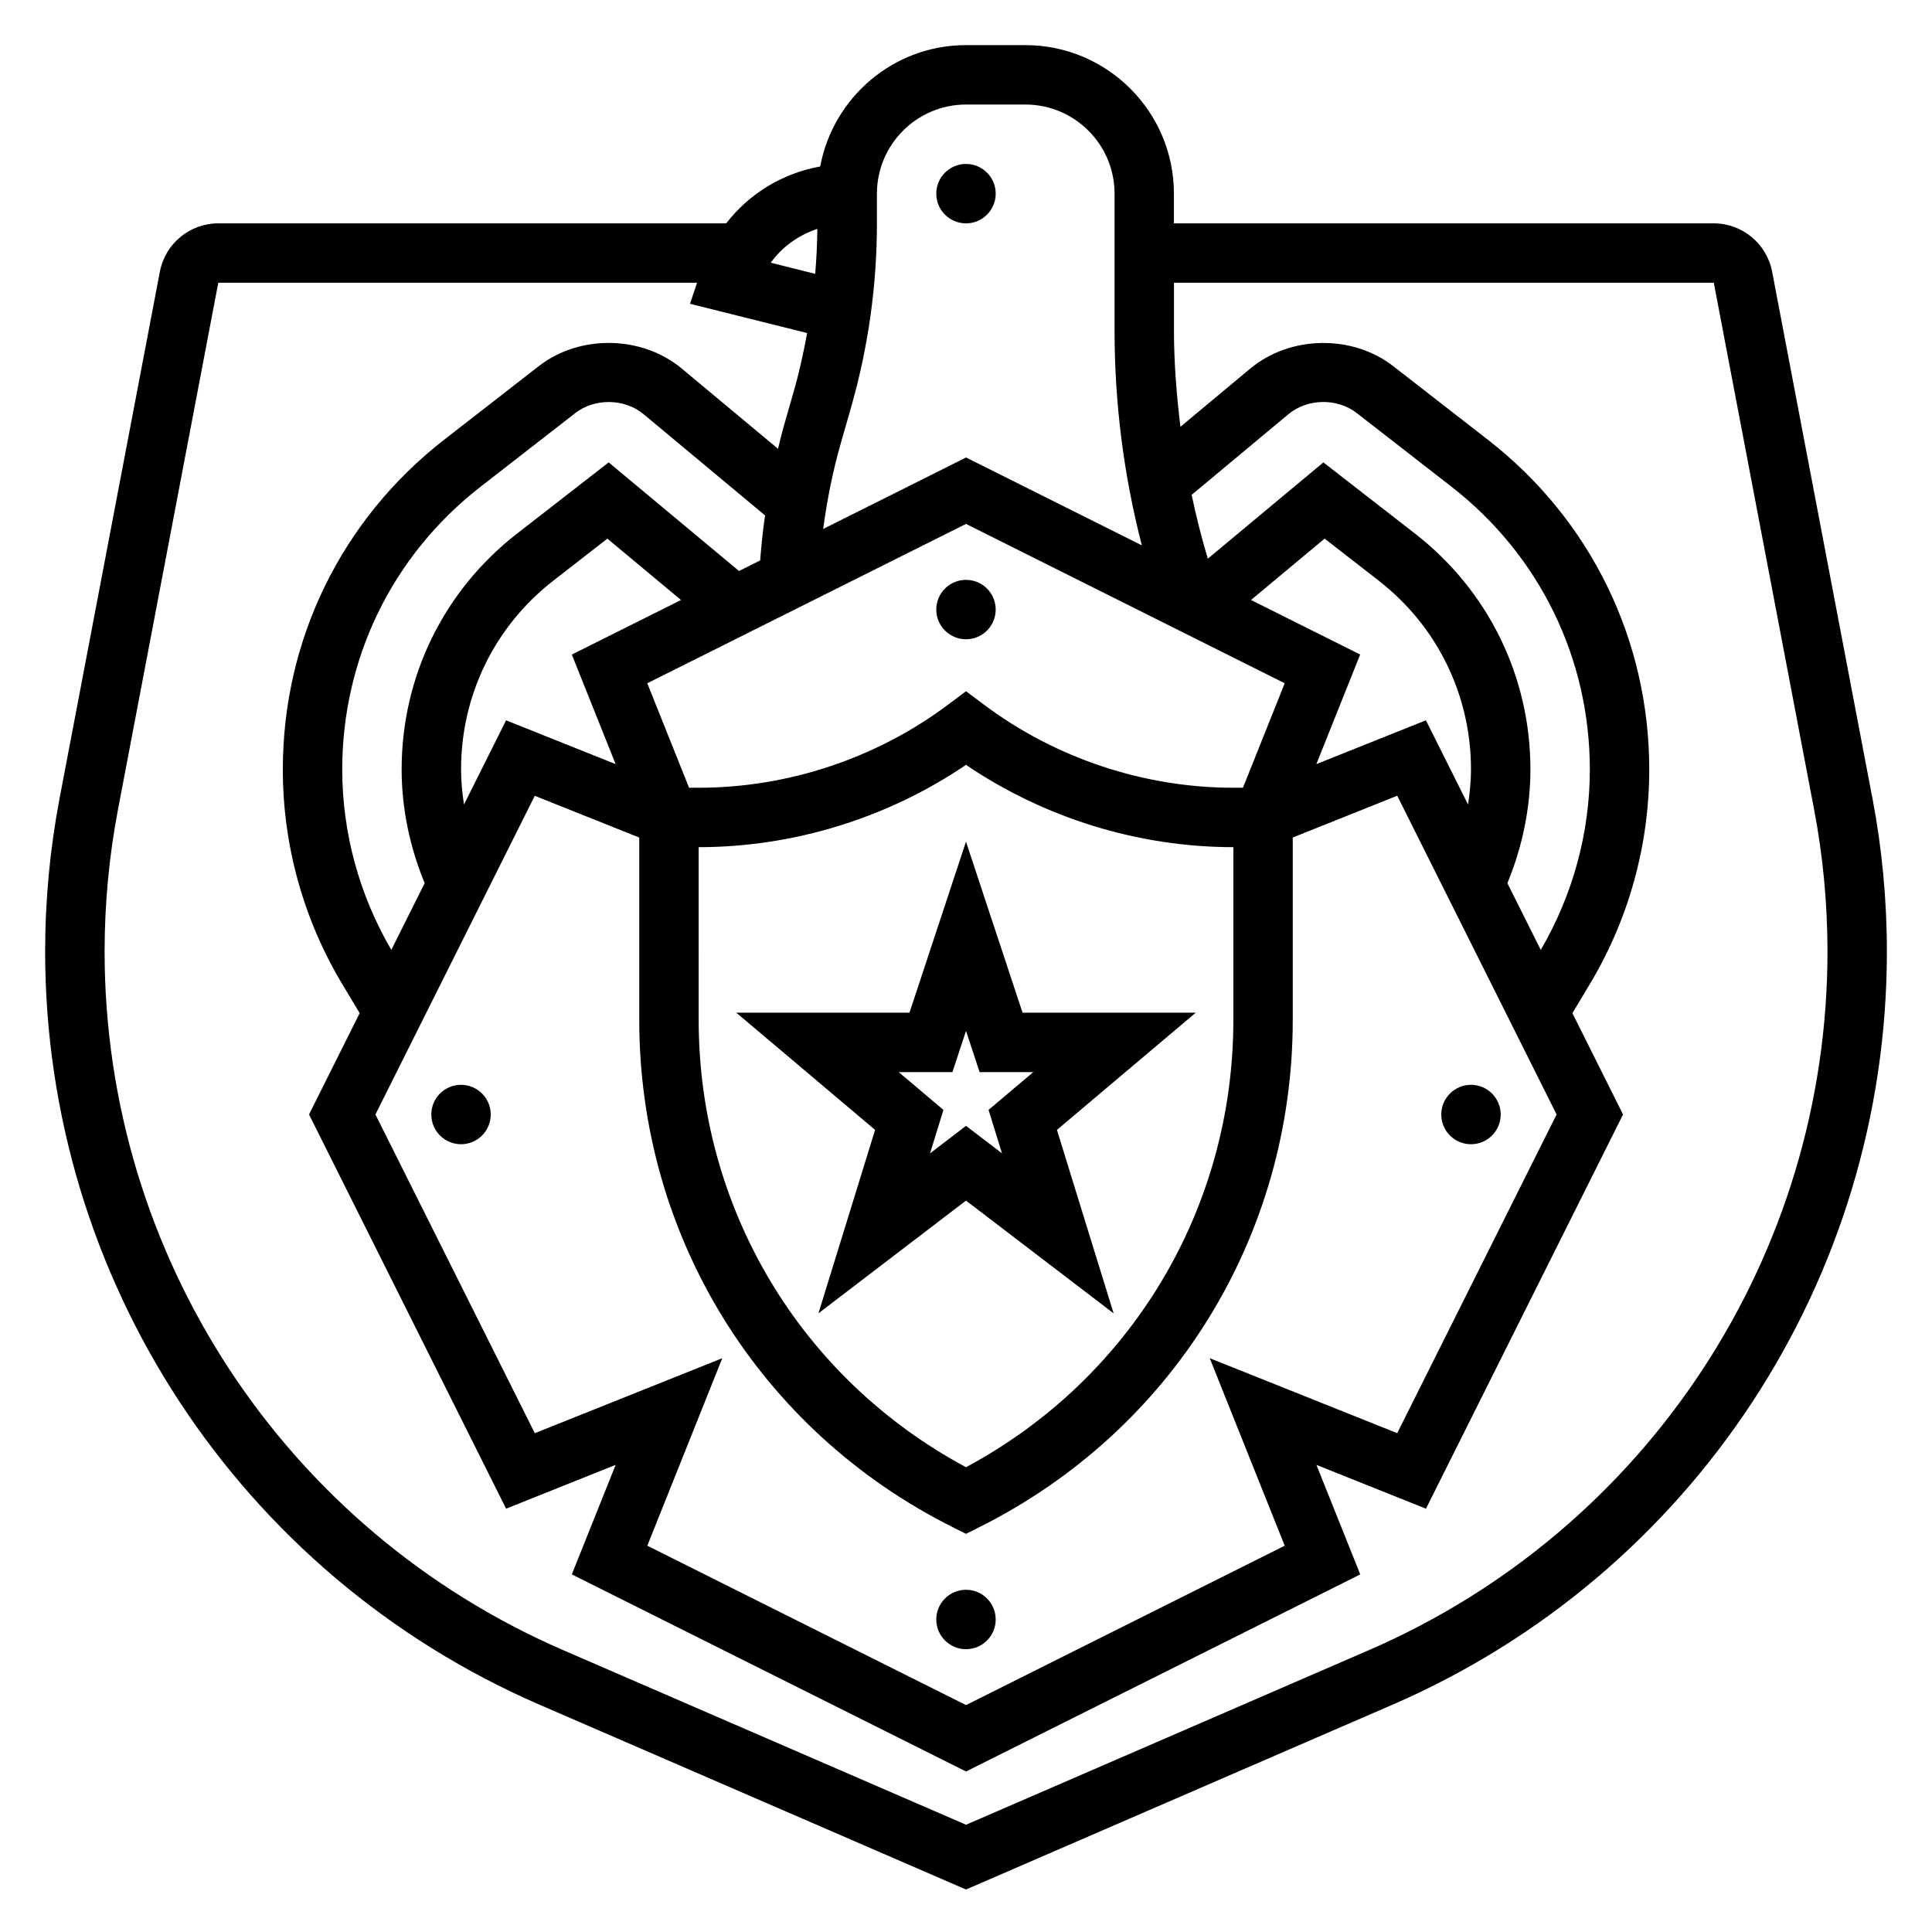 <?xml version="1.0" encoding="UTF-8"?>
<!-- Uploaded to: ICON Repo, www.iconrepo.com, Generator: ICON Repo Mixer Tools -->
<svg fill="#000000" width="800px" height="800px" version="1.1" viewBox="144 144 512 512" xmlns="http://www.w3.org/2000/svg">
 <g>
  <path d="m385.02 412.37h-45.902l36.793 31.062-15.02 48.617 39.109-29.875 39.117 29.875-15.02-48.617 36.793-31.062h-45.902l-14.988-45.32zm32.816 15.742-11.855 10.012 3.551 11.516-9.531-7.277-9.531 7.289 3.551-11.516-11.855-10.012h14.234l3.602-10.914 3.606 10.91h14.23z"/>
  <path d="m407.87 305.54c0 4.348-3.523 7.871-7.871 7.871s-7.875-3.523-7.875-7.871 3.527-7.871 7.875-7.871 7.871 3.523 7.871 7.871"/>
  <path d="m274.05 439.36c0 4.348-3.523 7.871-7.871 7.871-4.348 0-7.875-3.523-7.875-7.871s3.527-7.871 7.875-7.871c4.348 0 7.871 3.523 7.871 7.871"/>
  <path d="m407.87 573.18c0 4.348-3.523 7.871-7.871 7.871s-7.875-3.523-7.875-7.871 3.527-7.871 7.875-7.871 7.871 3.523 7.871 7.871"/>
  <path d="m541.7 439.36c0 4.348-3.523 7.871-7.871 7.871-4.348 0-7.875-3.523-7.875-7.871s3.527-7.871 7.875-7.871c4.348 0 7.871 3.523 7.871 7.871"/>
  <path d="m640.19 355.46-26.562-139.48c-1.418-7.406-7.918-12.789-15.469-12.789h-143.06v-7.875c0-21.703-17.656-39.359-39.359-39.359h-15.742c-19.238 0-35.234 13.895-38.637 32.164-9.965 1.773-18.809 7.188-24.914 15.07h-134.61c-7.551 0-14.051 5.383-15.469 12.789l-26.559 139.48c-2.551 13.367-3.844 27.066-3.844 40.707 0 86.758 51.438 165.1 131.04 199.61l113 48.961 113-48.965c79.598-34.5 131.04-112.84 131.04-199.6 0-13.641-1.289-27.34-3.84-40.707zm-155.73 198.17-84.457 42.234-84.457-42.234 19.867-49.688-49.688 19.867-42.234-84.457 42.234-84.457 27.684 11.066v48.352c0 57.285 31.836 108.79 83.074 134.41l3.519 1.762 3.519-1.762c51.238-25.617 83.07-77.125 83.07-134.42v-48.352l27.688-11.074 42.234 84.469-42.234 84.457-49.688-19.867zm48.586-196.42-11.164-22.324-29.031 11.609 11.609-29.031-28.93-14.461 19.508-16.262 14.312 11.125c15.555 12.094 24.477 30.352 24.477 50.055 0 3.109-0.316 6.211-0.781 9.289zm-48.586-32.133-11.066 27.684h-2.543c-23.688 0-47.168-7.824-66.125-22.043l-4.723-3.539-4.723 3.543c-18.957 14.215-42.441 22.039-66.129 22.039h-2.543l-11.074-27.688 84.469-42.23zm-13.609 43.43v45.809c0 49.965-27.047 95.008-70.848 118.51-43.801-23.496-70.848-68.551-70.848-118.51l-0.004-45.809c25.137 0 50.066-7.707 70.848-21.812 20.785 14.105 45.715 21.812 70.852 21.812zm-203.89-11.297c-0.465-3.078-0.777-6.18-0.777-9.289 0-19.703 8.918-37.949 24.457-50.043l14.32-11.133 19.508 16.262-28.93 14.461 11.609 29.031-29.031-11.609zm78.492-64.691-5.606 2.801-34.543-28.781-24.324 18.902c-19.41 15.105-30.543 37.879-30.543 62.48 0 10.297 2.172 20.602 6.102 30.133l-8.84 17.672c-8.473-14.508-13.004-30.992-13.004-47.805 0-29.496 13.352-56.797 36.629-74.91l25.129-19.539c5.188-4.031 13.09-3.891 18.129 0.309l32.164 26.805c-0.57 3.957-0.992 7.934-1.293 11.934zm198.02 85.535c3.93-9.531 6.102-19.836 6.102-30.133 0-24.602-11.133-47.375-30.551-62.488l-24.316-18.895-30.629 25.52c-1.66-5.59-3.086-11.227-4.281-16.918l25.633-21.363c5.047-4.203 12.941-4.344 18.129-0.309l25.129 19.539c23.281 18.117 36.633 45.418 36.633 74.914 0 16.824-4.535 33.297-13.004 47.816zm-167.08-174.86v-7.875c0-13.02 10.598-23.617 23.617-23.617h15.742c13.02 0 23.617 10.598 23.617 23.617v36.328c0 19.254 2.441 38.312 7.227 56.875l-46.586-23.281-37.863 18.934c1.031-7.699 2.559-15.336 4.699-22.805l2.769-9.684c4.492-15.777 6.777-32.09 6.777-48.492zm-15.793 1.453c-0.039 3.984-0.234 7.957-0.566 11.926l-11.777-2.953c3.031-4.254 7.402-7.301 12.344-8.973zm146.14 376.67-106.73 46.254-106.74-46.258c-73.832-31.988-121.55-104.67-121.55-185.15 0-12.648 1.195-25.355 3.566-37.754l26.559-139.48h126.88l-1.867 5.574 31.039 7.754c-0.938 5.07-2.023 10.117-3.441 15.09l-2.769 9.684c-0.559 1.953-1.016 3.93-1.504 5.902l-25.52-21.27c-10.562-8.793-27.055-9.07-37.887-0.629l-25.129 19.539c-27.129 21.121-42.699 52.953-42.699 87.34 0 20.051 5.449 39.73 15.77 56.914l4.598 7.668-13.422 26.852 52.23 104.47 29.031-11.617-11.617 29.031 104.47 52.23 104.47-52.23-11.617-29.031 29.031 11.617 52.23-104.47-13.422-26.852 4.598-7.668c10.32-17.184 15.766-36.863 15.766-56.914 0-34.387-15.57-66.219-42.707-87.332l-25.129-19.539c-10.84-8.438-27.34-8.164-37.887 0.629l-18.523 15.438c-1.012-8.438-1.707-16.918-1.707-25.465v-12.715h143.06l26.559 139.48c2.371 12.398 3.57 25.098 3.57 37.754 0 80.477-47.723 153.16-121.55 185.15z"/>
  <path d="m407.87 195.32c0 4.348-3.523 7.875-7.871 7.875s-7.875-3.527-7.875-7.875c0-4.348 3.527-7.871 7.875-7.871s7.871 3.523 7.871 7.871"/>
 </g>
</svg>